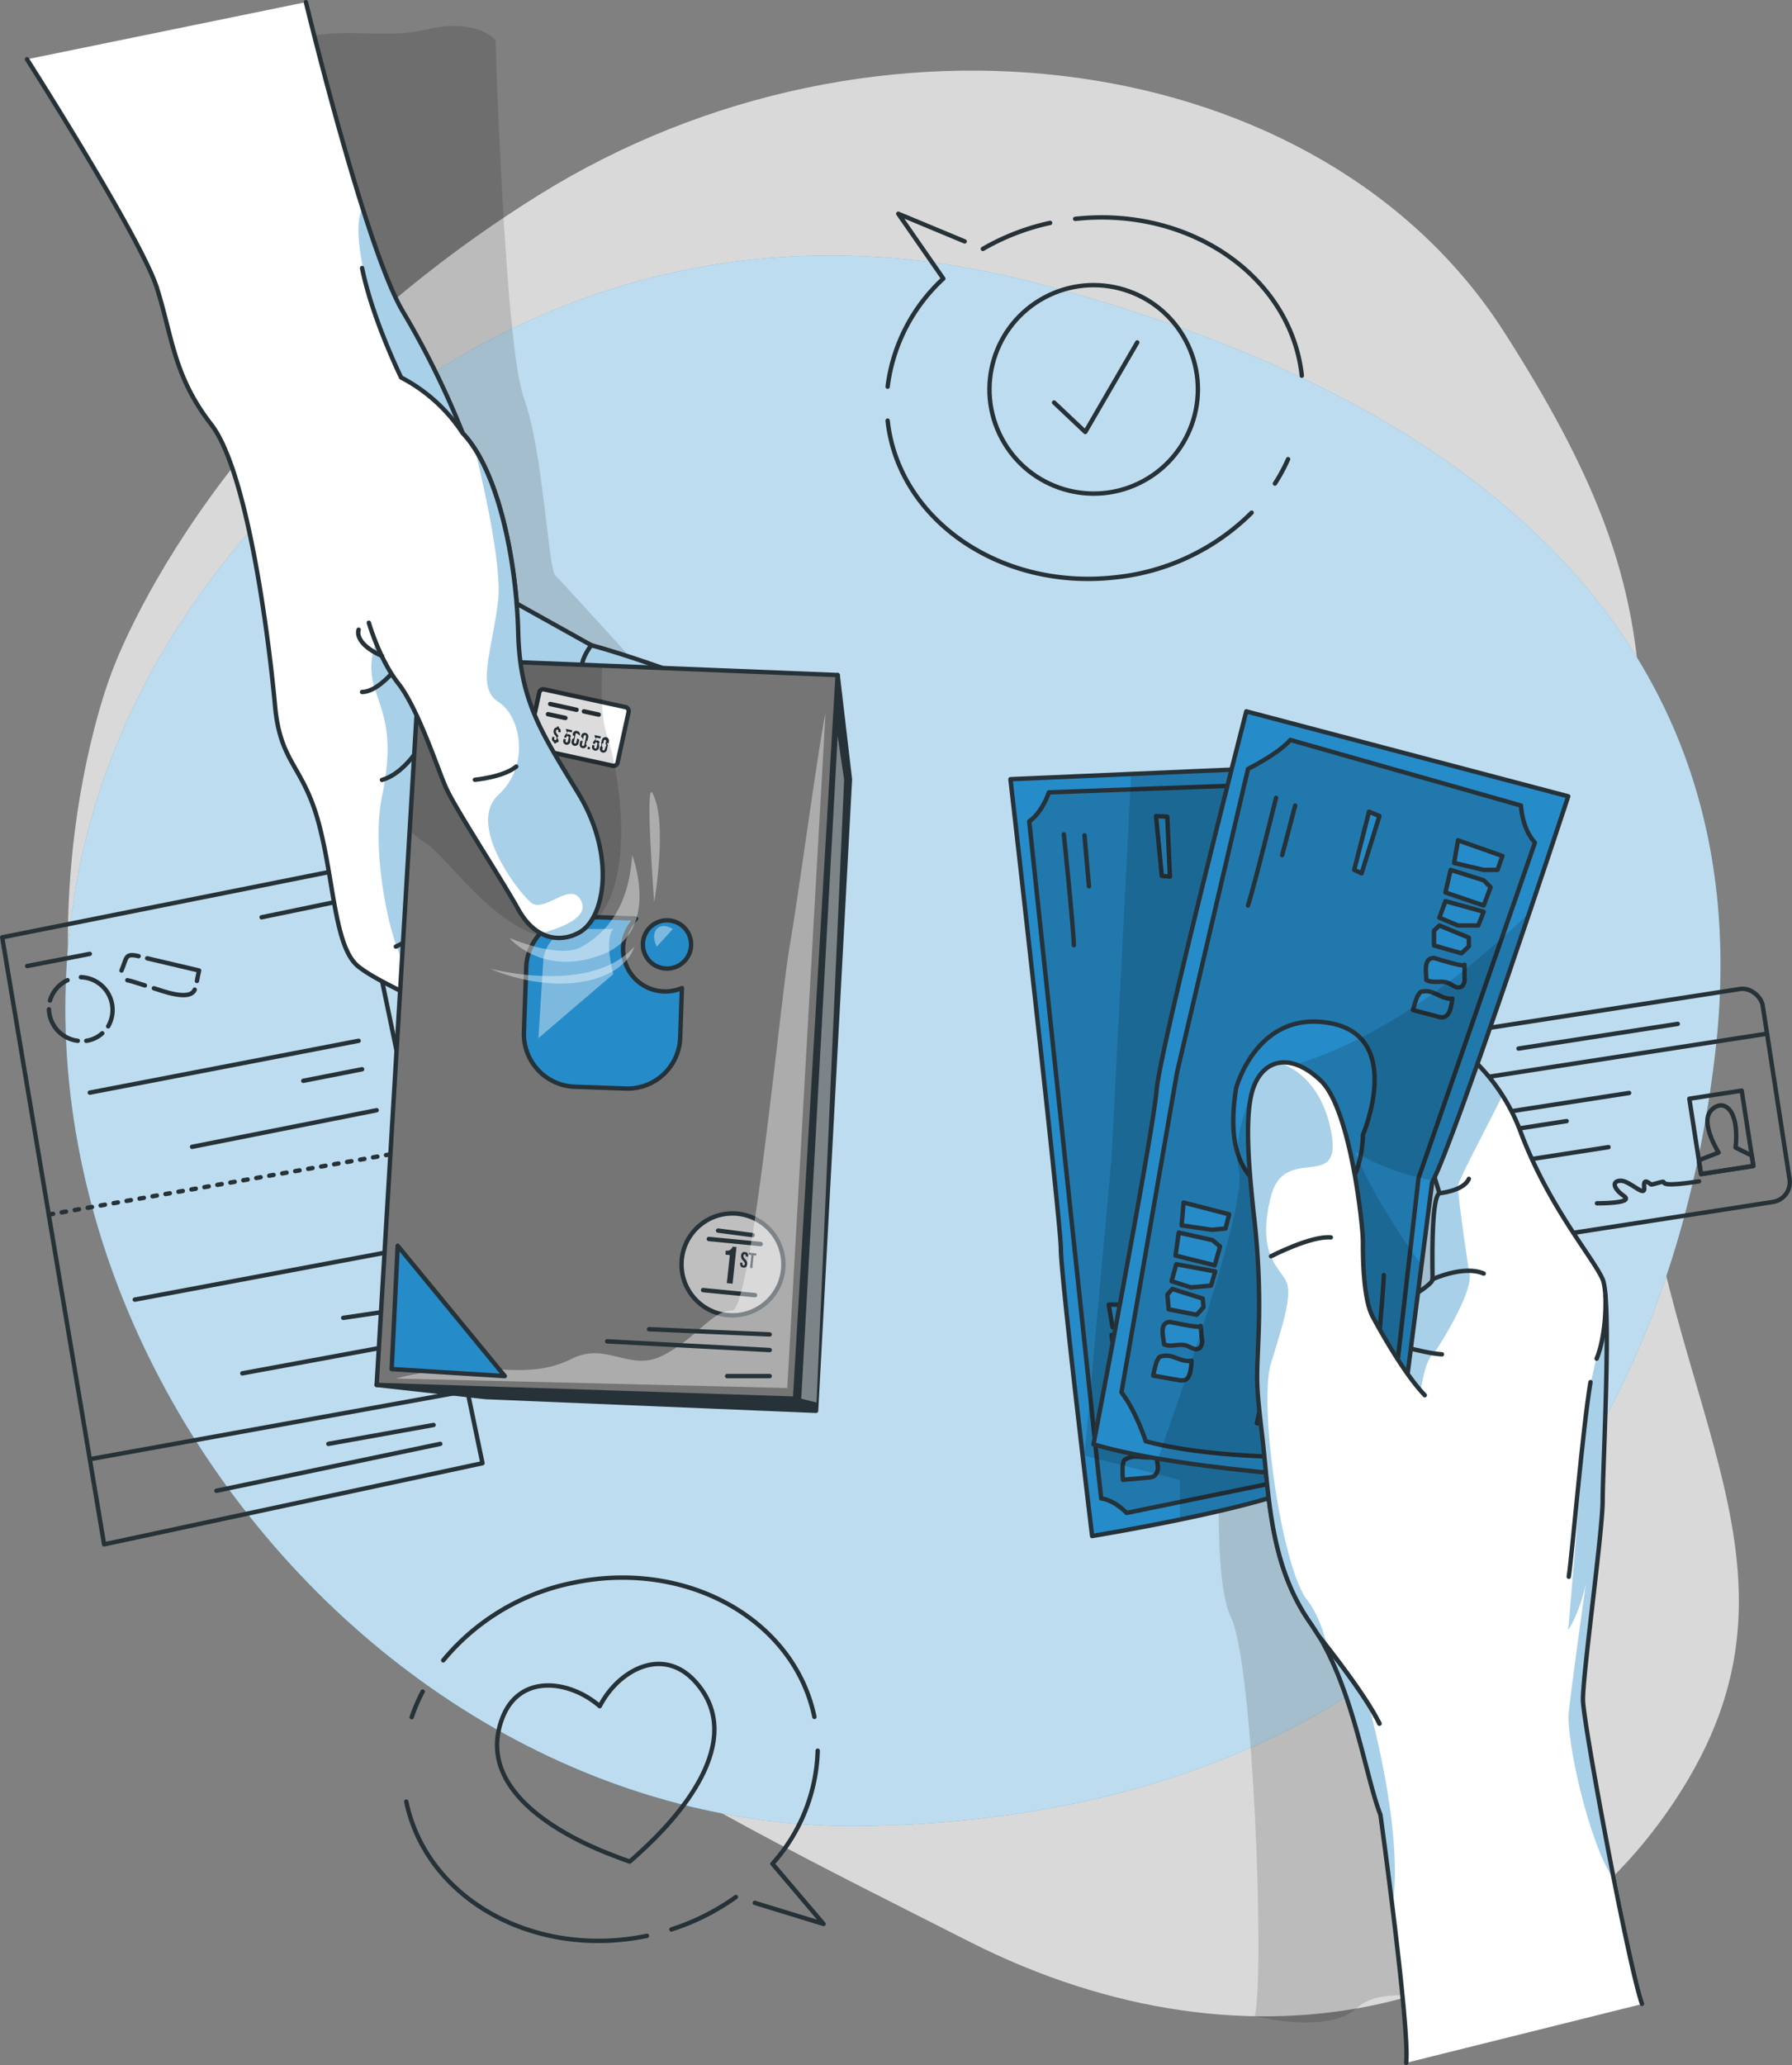 <?xml version="1.0" encoding="UTF-8" standalone="no"?>
<svg
   viewBox="0 0 408.11 470.16"
   version="1.1"
   id="svg321"
   sodipodi:docname="3ae29cbf934b375b848686da7b7ec7e4.svg"
   width="408.11"
   height="470.16"
   xmlns:inkscape="http://www.inkscape.org/namespaces/inkscape"
   xmlns:sodipodi="http://sodipodi.sourceforge.net/DTD/sodipodi-0.dtd"
   xmlns="http://www.w3.org/2000/svg"
   xmlns:svg="http://www.w3.org/2000/svg">
  <rect x="0" y="0" width="408.11" height="470.16" fill="#808080" stroke="none"/>
  <sodipodi:namedview
     id="namedview323"
     pagecolor="#ffffff"
     bordercolor="#666666"
     borderopacity="1.0"
     inkscape:pageshadow="2"
     inkscape:pageopacity="0.0"
     inkscape:pagecheckerboard="0" />
  <defs
     id="defs11">
    <clipPath
       id="freepik--clip-path--inject-216">
      <path
         d="m 343.69,348.43 a 2.32,2.32 0 0 1 -0.49,0.83 c -3.54,3.35 -18.65,7.07 -31.63,9.75 -10.75,2.23 -20,3.74 -20,3.74 0,0 -7.12,-59.17 -7.12,-65.39 0,-6.22 -11.48,-106.92 -11.48,-106.92 l 27.52,-1.19 36.51,-1.58 c 0,0 0.22,2.69 0.59,7.39 2.41,29.94 10.69,141.56 6.1,153.37 z"
         style="fill:#268bc9;stroke:#263238;stroke-linecap:round;stroke-linejoin:round"
         id="path2" />
    </clipPath>
    <clipPath
       id="freepik--clip-path-2--inject-216">
      <path
         d="M 326.68,175 400,194.34 c 0,0 -25.77,78.21 -31,87.91 l -8.74,68.18 c 0,0 -46.84,-2.06 -68.38,-8.57 0,0 13.62,-71 14.35,-80.47 0.73,-9.47 20.45,-86.39 20.45,-86.39 z"
         style="fill:#268bc9;stroke:#263238;stroke-linecap:round;stroke-linejoin:round"
         id="path5" />
    </clipPath>
    <clipPath
       id="freepik--clip-path-3--inject-216">
      <polygon
         points="223.92,331.48 128.63,328.35 136.15,202.11 138.49,162.91 180.01,164.58 233.62,166.73 "
         style="fill:#757575;stroke:#263238;stroke-linecap:round;stroke-linejoin:round"
         id="polygon8" />
    </clipPath>
  </defs>
  <g
     id="freepik--background-simple--inject-216"
     transform="translate(-42.85,-13.04)">
    <path
       d="m 67.93,167.09 c 0,0 -27.88,72 11.3,144.5 39.18,72.5 119.88,110.8 184.47,143.55 64.59,32.75 131.66,16.8 163.53,-36.84 31.87,-53.64 -11.84,-91.93 -11.9,-168.42 -0.06,-76.49 11.45,-96.74 -30,-161.36 C 343.88,23.9 242.27,9.59 165.43,57.52 88.59,105.45 67.93,167.09 67.93,167.09 Z"
       style="opacity:0.7;fill:#ffffff"
       id="path13" />
    <path
       d="m 77.07,166.45 c 28.82,-53.06 101.32,-115 200.78,-89.2 99.46,25.8 166.66,80.38 155.65,175.34 C 422.49,347.55 364.63,426.45 240,428.76 115.37,431.07 13.87,282.8 77.07,166.45 Z"
       style="fill:#268bc9"
       id="path15" />
    <path
       d="m 77.07,166.45 c 28.82,-53.06 101.32,-115 200.78,-89.2 99.46,25.8 166.66,80.38 155.65,175.34 C 422.49,347.55 364.63,426.45 240,428.76 115.37,431.07 13.87,282.8 77.07,166.45 Z"
       style="opacity:0.7;fill:#ffffff"
       id="path17" />
  </g>
  <g
     id="freepik--Documents--inject-216"
     transform="translate(-42.85,-13.04)">
    <rect
       x="373.07"
       y="242.94"
       width="74.72"
       height="49.06"
       rx="4.54"
       transform="rotate(-8.8,410.438,267.486)"
       style="fill:none;stroke:#263238;stroke-linecap:round;stroke-linejoin:round"
       id="rect20" />
    <line
       x1="371.44"
       y1="259.81"
       x2="445.28"
       y2="248.38"
       style="fill:none;stroke:#263238;stroke-linecap:round;stroke-linejoin:round"
       id="line22" />
    <rect
       x="428.84"
       y="262.16"
       width="12.07"
       height="17.38"
       transform="rotate(-8.8,434.886,270.87)"
       style="fill:none;stroke:#263238;stroke-linecap:round;stroke-linejoin:round"
       id="rect24" />
    <path
       d="m 432.42,266 c 2.52,-3 6.66,-1 5.69,8.31 l 3.69,1.83 0.36,2.34 -11.92,1.85 -0.49,-3.13 4.5,-1.75 c 0,0 -4.2,-6.62 -1.83,-9.45 z"
       style="fill:none;stroke:#263238;stroke-linecap:round;stroke-linejoin:round"
       id="path26" />
    <path
       d="m 406.55,287 c 0,0 8.62,0.07 6.15,-1.65 -2.47,-1.72 -2.84,-3.46 -0.74,-3.49 2.1,-0.03 5.62,4 5.34,1.54 -0.28,-2.46 1.24,-0.86 1.53,-0.7 0.29,0.16 2.78,-0.84 2.9,-0.55 0.12,0.29 -0.05,1.1 8.06,-0.15"
       style="fill:none;stroke:#263238;stroke-linecap:round;stroke-linejoin:round"
       id="path28" />
    <line
       x1="377.7"
       y1="267.48"
       x2="413.86"
       y2="261.88"
       style="fill:none;stroke:#263238;stroke-linecap:round;stroke-linejoin:round"
       id="line30" />
    <line
       x1="378.34"
       y1="271.58"
       x2="399.64"
       y2="268.28"
       style="fill:none;stroke:#263238;stroke-linecap:round;stroke-linejoin:round"
       id="line32" />
    <line
       x1="379.46"
       y1="278.81"
       x2="409.17"
       y2="274.21"
       style="fill:none;stroke:#263238;stroke-linecap:round;stroke-linejoin:round"
       id="line34" />
    <line
       x1="388.68"
       y1="251.77"
       x2="424.94"
       y2="246.15"
       style="fill:none;stroke:#263238;stroke-linecap:round;stroke-linejoin:round"
       id="line36" />
    <polygon
       points="152.73,346.17 66.56,364.65 43.35,226.44 124.42,210.25 "
       style="fill:none;stroke:#263238;stroke-linecap:round;stroke-linejoin:round"
       id="polygon38" />
    <line
       x1="63.3"
       y1="345.26"
       x2="149.3"
       y2="329.69"
       style="fill:none;stroke:#263238;stroke-linecap:round;stroke-linejoin:round"
       id="line40" />
    <line
       x1="139.11"
       y1="318.13"
       x2="98.04"
       y2="325.71"
       style="fill:none;stroke:#263238;stroke-linecap:round;stroke-linejoin:round"
       id="line42" />
    <line
       x1="133.02"
       y1="311.31"
       x2="121.02"
       y2="313.08"
       style="fill:none;stroke:#263238;stroke-linecap:round;stroke-linejoin:round"
       id="line44" />
    <line
       x1="134.85"
       y1="297.43"
       x2="73.55"
       y2="308.93"
       style="fill:none;stroke:#263238;stroke-linecap:round;stroke-linejoin:round"
       id="line46" />
    <line
       x1="53.95"
       y1="289.58"
       x2="137.86"
       y2="274.77"
       style="fill:none;stroke:#263238;stroke-linecap:round;stroke-linejoin:round;stroke-dasharray:1, 2"
       id="line48" />
    <line
       x1="143.11"
       y1="341.77"
       x2="92.14"
       y2="352.45"
       style="fill:none;stroke:#263238;stroke-linecap:round;stroke-linejoin:round"
       id="line50" />
    <line
       x1="141.59"
       y1="337.47"
       x2="117.63"
       y2="341.77"
       style="fill:none;stroke:#263238;stroke-linecap:round;stroke-linejoin:round"
       id="line52" />
    <line
       x1="128.63"
       y1="265.81"
       x2="86.6"
       y2="274.14"
       style="fill:none;stroke:#263238;stroke-linecap:round;stroke-linejoin:round"
       id="line54" />
    <line
       x1="125.31"
       y1="256.48"
       x2="111.92"
       y2="259.11"
       style="fill:none;stroke:#263238;stroke-linecap:round;stroke-linejoin:round"
       id="line56" />
    <line
       x1="124.52"
       y1="250"
       x2="63.3"
       y2="261.8"
       style="fill:none;stroke:#263238;stroke-linecap:round;stroke-linejoin:round"
       id="line58" />
    <line
       x1="118.96"
       y1="218.46"
       x2="102.43"
       y2="221.88"
       style="fill:none;stroke:#263238;stroke-linecap:round;stroke-linejoin:round"
       id="line60" />
    <line
       x1="63.3"
       y1="230.21"
       x2="49.04"
       y2="232.98"
       style="fill:none;stroke:#263238;stroke-linecap:round;stroke-linejoin:round"
       id="line62" />
    <path
       d="m 54.23,240.84 a 7.41,7.41 0 0 1 4,-4.64"
       style="fill:none;stroke:#263238;stroke-linecap:round;stroke-linejoin:round"
       id="path64" />
    <path
       d="M 60.57,250 A 7.45,7.45 0 0 1 54,242.84"
       style="fill:none;stroke:#263238;stroke-linecap:round;stroke-linejoin:round"
       id="path66" />
    <path
       d="M 66.13,248.3 A 6.9,6.9 0 0 1 62.5,250"
       style="fill:none;stroke:#263238;stroke-linecap:round;stroke-linejoin:round"
       id="path68" />
    <path
       d="m 61.27,235.52 a 7.46,7.46 0 0 1 6.22,11.18"
       style="fill:none;stroke:#263238;stroke-linecap:round;stroke-linejoin:round"
       id="path70" />
    <path
       d="m 75.85,237.4 c -1.33,-0.42 -2.65,-0.9 -4,-1.2"
       style="fill:none;stroke:#263238;stroke-linecap:round;stroke-linejoin:round"
       id="path72" />
    <path
       d="m 87.19,238.36 c -1.13,2.69 -7.45,0.24 -9.29,-0.32"
       style="fill:none;stroke:#263238;stroke-linecap:round;stroke-linejoin:round"
       id="path74" />
    <path
       d="M 76.37,231.22 88.19,234 c -0.19,0.79 -0.34,1.59 -0.49,2.38"
       style="fill:none;stroke:#263238;stroke-linecap:round;stroke-linejoin:round"
       id="path76" />
    <path
       d="m 70.52,234 c 1.26,-3 0.76,-4 3.9,-3.27"
       style="fill:none;stroke:#263238;stroke-linecap:round;stroke-linejoin:round"
       id="path78" />
  </g>
  <g
     id="freepik--speech-bubble-2--inject-216"
     transform="translate(-42.85,-13.04)">
    <path
       d="m 214.75,446.27 15.65,4.8 -11.63,-13.7 a 40.22,40.22 0 0 0 10.3,-25.74"
       style="fill:none;stroke:#263238;stroke-linecap:round;stroke-linejoin:round"
       id="path81" />
    <path
       d="m 195.76,452.31 a 52.6,52.6 0 0 0 14.67,-7.37"
       style="fill:none;stroke:#263238;stroke-linecap:round;stroke-linejoin:round"
       id="path83" />
    <path
       d="m 135.37,423.21 c 4.61,22.21 29.15,35.89 54.82,30.57"
       style="fill:none;stroke:#263238;stroke-linecap:round;stroke-linejoin:round"
       id="path85" />
    <path
       d="m 139.11,398.17 a 40.17,40.17 0 0 0 -2.5,5.82"
       style="fill:none;stroke:#263238;stroke-linecap:round;stroke-linejoin:round"
       id="path87" />
    <path
       d="m 228.32,403.93 c -4.6,-22.21 -29.15,-35.89 -54.81,-30.56 a 51.42,51.42 0 0 0 -29.72,17.69"
       style="fill:none;stroke:#263238;stroke-linecap:round;stroke-linejoin:round"
       id="path89" />
    <path
       d="m 201.09,395.79 c -7.39,-8.05 -17.46,-2.47 -21.65,5.7 -6.92,-6 -18.35,-7.47 -22.21,2.76 -6.52,17.23 15.78,27.74 26.1,31.54 1.17,0.44 2.13,0.81 2.93,1.08 0.65,-0.55 1.41,-1.25 2.33,-2.09 8.16,-7.37 24.96,-25.41 12.5,-38.99 z"
       style="fill:none;stroke:#263238;stroke-linecap:round;stroke-linejoin:round"
       id="path91" />
  </g>
  <g
     id="freepik--speech-bubble-1--inject-216"
     transform="translate(-42.85,-13.04)">
    <path
       d="m 262.54,68 -15.11,-6.29 10.25,14.76 A 40.19,40.19 0 0 0 245,101.07"
       style="fill:none;stroke:#263238;stroke-linecap:round;stroke-linejoin:round"
       id="path94" />
    <path
       d="m 282,63.79 a 53,53 0 0 0 -15.31,5.92"
       style="fill:none;stroke:#263238;stroke-linecap:round;stroke-linejoin:round"
       id="path96" />
    <path
       d="M 339.33,98.57 C 336.88,76 313.77,60 287.71,62.87"
       style="fill:none;stroke:#263238;stroke-linecap:round;stroke-linejoin:round"
       id="path98" />
    <path
       d="m 333.2,123.13 a 40.46,40.46 0 0 0 3,-5.55"
       style="fill:none;stroke:#263238;stroke-linecap:round;stroke-linejoin:round"
       id="path100" />
    <path
       d="m 245,108.81 c 2.45,22.55 25.56,38.53 51.62,35.7 a 51.46,51.46 0 0 0 31.28,-14.75"
       style="fill:none;stroke:#263238;stroke-linecap:round;stroke-linejoin:round"
       id="path102" />
    <circle
       cx="291.93"
       cy="101.71"
       r="23.73"
       transform="rotate(-28.16,291.886,101.708)"
       style="fill:none;stroke:#263238;stroke-linecap:round;stroke-linejoin:round"
       id="circle104" />
    <polyline
       points="282.91 104.69 290.01 111.39 301.85 91"
       style="fill:none;stroke:#263238;stroke-linecap:round;stroke-linejoin:round"
       id="polyline106" />
  </g>
  <g
     id="freepik--hand-2--inject-216"
     transform="translate(-42.85,-13.04)">
    <path
       d="m 321.59,327.71 c 0,0 -3.56,43.08 1.59,53.53 5.15,10.45 7.73,81.85 5.42,90.83 0,0 16.58,4.18 23.14,-1.76 6.56,-5.94 16.65,-0.22 33.27,-6 16.62,-5.78 4.63,-134.07 4.63,-134.07 l 0.51,-46.67 -27.41,-24.42 z"
       style="opacity:0.2;fill-opacity:0.7"
       id="path109" />
    <path
       d="m 343.69,348.43 a 2.32,2.32 0 0 1 -0.49,0.83 c -3.54,3.35 -18.65,7.07 -31.63,9.75 -10.75,2.23 -20,3.74 -20,3.74 0,0 -7.12,-59.17 -7.12,-65.39 0,-6.22 -11.48,-106.92 -11.48,-106.92 l 27.52,-1.19 36.51,-1.58 c 0,0 0.22,2.69 0.59,7.39 2.41,29.94 10.69,141.56 6.1,153.37 z"
       style="fill:#268bc9"
       id="path111" />
    <g
       clip-path="url(#freepik--clip-path--inject-216)"
       id="g137">
      <path
         d="m 343.69,348.43 -32.12,6.57 -12.13,2.49 c -3.29,-3.23 -5.8,-3.29 -5.8,-3.29 l -1,-9.05 -1.57,-14.81 -13.82,-130.3 c 3,-2.07 4.48,-6.6 4.48,-6.6 l 18.5,-0.67 32.05,-1.17 5.29,3.42 c 2.43,29.98 10.71,141.6 6.12,153.41 z"
         style="opacity:0.2;fill-opacity:0.7"
         id="path113" />
      <path
         d="m 343.69,348.43 -32.12,6.57 -12.13,2.49 c -3.29,-3.23 -5.8,-3.29 -5.8,-3.29 l -1,-9.05 -1.57,-14.81 -13.82,-130.3 c 3,-2.07 4.48,-6.6 4.48,-6.6 l 18.5,-0.67 32.05,-1.17 5.29,3.42 c 2.43,29.98 10.71,141.6 6.12,153.41 z"
         style="fill:none;stroke:#263238;stroke-linecap:round;stroke-linejoin:round"
         id="path115" />
      <polygon
         points="306.07,313.4 303.09,314.46 296.22,315.21 295.34,310.07 306.06,310.05 "
         style="fill:#268bc9;stroke:#263238;stroke-linecap:round;stroke-linejoin:round"
         id="polygon117" />
      <polygon
         points="305.9,317.66 305.8,322.11 296.6,322.21 296,316.97 303.88,316.7 "
         style="fill:#268bc9;stroke:#263238;stroke-linecap:round;stroke-linejoin:round"
         id="polygon119" />
      <polygon
         points="306.16,326.8 301.81,328.34 297.21,328.08 297.26,324.08 306.26,323.43 "
         style="fill:#268bc9;stroke:#263238;stroke-linecap:round;stroke-linejoin:round"
         id="polygon121" />
      <polygon
         points="305.73,331.99 304.67,334.04 298.17,334.46 297.05,331.29 297.8,329.76 305.07,330.13 "
         style="fill:#268bc9;stroke:#263238;stroke-linecap:round;stroke-linejoin:round"
         id="polygon123" />
      <path
         d="m 306.18,336.27 1,2.91 a 2.18,2.18 0 0 1 0,2 1.65,1.65 0 0 1 -1.52,0.54 c -0.56,-0.05 -1.11,-0.24 -1.67,-0.27 -1.69,-0.07 -3.24,1.32 -4.9,1 -0.65,-1.8 -2.29,-4.44 -0.07,-5.25 0.41,-0.13 7.4,-0.27 7.16,-0.93 z"
         style="fill:#268bc9;stroke:#263238;stroke-linecap:round;stroke-linejoin:round"
         id="path125" />
      <path
         d="m 306.15,344.46 a 16.41,16.41 0 0 1 0.34,2.1 2.68,2.68 0 0 1 -0.74,2.51 3,3 0 0 1 -1.39,0.37 l -5.78,0.52 a 26.52,26.52 0 0 1 -0.05,-3.28 c 0.34,-1.3 0.1,-1.19 1.33,-1.72 1.95,-0.83 4.29,0.49 6.29,-0.5 z"
         style="fill:#268bc9;stroke:#263238;stroke-linecap:round;stroke-linejoin:round"
         id="path127" />
      <path
         d="m 285.13,203 c 0,0 2.18,21.07 2.28,25.24"
         style="fill:none;stroke:#263238;stroke-linecap:round;stroke-linejoin:round"
         id="path129" />
      <line
         x1="289.83"
         y1="203.23"
         x2="290.85"
         y2="214.84"
         style="fill:none;stroke:#263238;stroke-linecap:round;stroke-linejoin:round"
         id="line131" />
      <polygon
         points="309.29,212.63 308.69,198.97 306.12,198.84 307.44,212.45 "
         style="fill:#268bc9;stroke:#263238;stroke-linecap:round;stroke-linejoin:round"
         id="polygon133" />
      <path
         d="m 343.69,348.43 a 2.32,2.32 0 0 1 -0.49,0.83 c -3.54,3.35 -18.65,7.07 -31.63,9.75 v -9 l -18.89,-4.84 -2.85,-0.73 1.28,-14.08 4.89,-53.8 4.27,-83.75 0.18,-3.56 36.55,-1.58 c 0,0 0.22,2.69 0.59,7.39 2.41,29.94 10.69,141.56 6.1,153.37 z"
         style="opacity:0.2;fill-opacity:0.7"
         id="path135" />
    </g>
    <path
       d="m 343.69,348.43 a 2.32,2.32 0 0 1 -0.49,0.83 c -3.54,3.35 -18.65,7.07 -31.63,9.75 -10.75,2.23 -20,3.74 -20,3.74 0,0 -7.12,-59.17 -7.12,-65.39 0,-6.22 -11.48,-106.92 -11.48,-106.92 l 27.52,-1.19 36.51,-1.58 c 0,0 0.22,2.69 0.59,7.39 2.41,29.94 10.69,141.56 6.1,153.37 z"
       style="fill:none;stroke:#263238;stroke-linecap:round;stroke-linejoin:round"
       id="path139" />
    <path
       d="m 363.06,482.7 c 0.23,-2.11 -3.09,-32.38 -3.15,-35.67 -0.16,-9 -2.71,-20.81 -2.71,-20.81 -3.56,-9.1 -6.33,-30.07 -15.83,-43.52 -9.5,-13.45 -9.49,-29.27 -11.07,-42.7 -1.58,-13.43 -1.19,-12.27 -0.79,-24.19 A 175.41,175.41 0 0 0 328.32,289 c -0.79,-7.92 -2.37,-21.85 0,-28.34 2.37,-6.49 8.57,-8 15.36,-1.5 6.79,6.5 9.56,33.15 9.56,36.44 0,3.29 0,13.57 2.38,17.53 0,0 13.45,-6.88 13.45,-8.78 0,-1.9 -0.4,-18.69 1.58,-19.59 l -7.91,-25.6 15,-5.33 a 39,39 0 0 1 7.24,8.7 46.94,46.94 0 0 1 4.23,8.49 c 6.33,16.79 16.5,28.5 18.6,33.33 2.1,4.83 0,43.19 0,50.32 0,7.13 -4.6,40 -4.48,45.53 0.09,4 2.79,18.88 5.48,30.29 1,4.4 7.07,36.28 8,38.81 z"
       style="fill:#ffffff"
       id="path141" />
    <path
       d="m 374.9,283.07 c -0.1,2.15 2.47,19.29 2.47,19.29 1.78,4.27 -7.94,18.83 -7.94,18.83 -2.1,1.18 -3,8.5 -3,8.5 -6.58,-1.46 -21.65,-16.61 -21.65,-16.61 0,0 -1.78,6.21 -3.78,21.58 -2,15.37 10.68,51.88 16.08,77.09 5.4,25.21 2.83,35.25 2.83,35.25 -0.16,-9 -2.71,-20.81 -2.71,-20.81 -3.56,-9.1 -6.33,-30.07 -15.83,-43.52 -9.5,-13.45 -9.49,-29.24 -11.07,-42.67 -1.58,-13.43 -1.19,-12.27 -0.79,-24.19 A 175.41,175.41 0 0 0 328.32,289 c -0.79,-7.92 -2.37,-21.85 0,-28.34 2.37,-6.49 8.57,-8 15.36,-1.5 6.79,6.5 9.56,33.15 9.56,36.44 0,3.29 0,13.57 2.38,17.53 0,0 13.45,-6.88 13.45,-8.78 0,-1.9 -0.4,-18.69 1.58,-19.59 l -7.91,-25.6 15,-5.33 a 39,39 0 0 1 7.24,8.7 c -4.85,9.7 -9.98,19.2 -10.08,20.54 z"
       style="opacity:0.4;fill:#268bc9"
       id="path143" />
    <path
       d="m 400.12,402.85 c 0.66,-6 2.63,-20.26 3.88,-29.16 -1.53,6.95 -4,10.47 -4,10.47 0,0 4.26,-51 4.68,-54.11 0.42,-3.11 4.72,-17.09 3.14,-25.75 2.1,4.82 0,43.19 0,50.32 0,7.13 -4.6,40 -4.48,45.53 0.09,4 4.38,29.49 7.07,40.9 -5.78,-8.4 -10.95,-32.17 -10.29,-38.2 z"
       style="opacity:0.4;fill:#268bc9"
       id="path145" />
    <path
       d="m 416.79,469.25 c -3.16,-9.1 -13.31,-63.6 -13.43,-69.1 -0.12,-5.5 4.48,-38.41 4.48,-45.53 0,-7.12 2.1,-45.5 0,-50.32 -2.1,-4.82 -12.27,-16.54 -18.6,-33.33 a 43.66,43.66 0 0 0 -11.47,-17.19 l -15,5.33 7.91,25.6 c -2,0.9 -1.58,17.69 -1.58,19.59 0,1.9 -13.45,8.78 -13.45,8.78 -2.38,-4 -2.38,-14.24 -2.38,-17.53 0,-3.29 -2.77,-29.95 -9.56,-36.44 -6.79,-6.49 -13,-5 -15.36,1.5 -2.36,6.5 -0.79,20.42 0,28.34 a 175.41,175.41 0 0 1 1.19,26.84 c -0.4,11.92 -0.8,10.74 0.79,24.19 1.59,13.45 1.58,29.27 11.07,42.72 9.49,13.45 12.27,34.42 15.83,43.52 0,0 6.72,48.57 5.86,56.48"
       style="fill:none;stroke:#263238;stroke-linecap:round;stroke-linejoin:round"
       id="path147" />
    <path
       d="m 355.62,313.08 c 0,0 2.37,11.07 7.71,16.61"
       style="fill:none;stroke:#263238;stroke-linecap:round;stroke-linejoin:round"
       id="path149" />
    <path
       d="m 357.06,318.13 c 0,0 10,3.06 14.18,3.25"
       style="fill:none;stroke:#263238;stroke-linecap:round;stroke-linejoin:round"
       id="path151" />
    <path
       d="m 369.07,304.3 c 0,0 7.12,-3.29 11.67,-1.31"
       style="fill:none;stroke:#263238;stroke-linecap:round;stroke-linejoin:round"
       id="path153" />
    <path
       d="m 370.65,284.71 c 0,0 5.54,-0.51 6.72,-3.28"
       style="fill:none;stroke:#263238;stroke-linecap:round;stroke-linejoin:round"
       id="path155" />
    <path
       d="m 343.2,385.52 c 0,0 10.64,13.21 13.8,19.93"
       style="fill:none;stroke:#263238;stroke-linecap:round;stroke-linejoin:round"
       id="path157" />
    <path
       d="m 405.07,327.71 c -1.78,10.49 -4.16,39.17 -4.95,44.31"
       style="fill:none;stroke:#263238;stroke-linecap:round;stroke-linejoin:round"
       id="path159" />
    <path
       d="m 408.47,307.93 c 0.3,9.5 -2,14.44 -2,14.44"
       style="fill:none;stroke:#263238;stroke-linecap:round;stroke-linejoin:round"
       id="path161" />
    <path
       d="M 326.68,175 400,194.34 c 0,0 -25.77,78.21 -31,87.91 l -8.74,68.18 c 0,0 -46.84,-2.06 -68.38,-8.57 0,0 13.62,-71 14.35,-80.47 0.73,-9.47 20.45,-86.39 20.45,-86.39 z"
       style="fill:#268bc9"
       id="path163" />
    <g
       clip-path="url(#freepik--clip-path-2--inject-216)"
       id="g209">
      <path
         d="m 310.91,257.19 16.16,-69.09 c 0,0 6.95,-3.45 9.64,-6.6 l 52.53,14.94 c 0,0 0.16,5.15 3.17,8.45 l -26.51,76.39 -6.43,56.31 c 0,0 -8.55,0.68 -9.37,7 0,0 -27.72,1.5 -46.31,-3.4 0,0 -2.19,-6.83 -5.54,-11.15 z"
         style="opacity:0.2;fill-opacity:0.7"
         id="path165" />
      <path
         d="m 310.91,257.19 16.16,-69.09 c 0,0 6.95,-3.45 9.64,-6.6 l 52.53,14.94 c 0,0 0.16,5.15 3.17,8.45 l -26.51,76.39 -6.43,56.31 c 0,0 -8.55,0.68 -9.37,7 0,0 -27.72,1.5 -46.31,-3.4 0,0 -2.19,-6.83 -5.54,-11.15 z"
         style="fill:none;stroke:#263238;stroke-linecap:round;stroke-linejoin:round"
         id="path167" />
      <path
         d="m 324.36,260.78 c 0,0 4.77,-18 21.57,-14.77 16.8,3.23 7.31,25.41 7.31,25.41 0,0 0.1,17.9 -13.53,15.43 -11.82,-2.14 -18.12,-8.63 -15.35,-26.07 z"
         style="fill:#268bc9;stroke:#263238;stroke-linecap:round;stroke-linejoin:round"
         id="path169" />
      <path
         d="m 333.46,194.67 c 0,0 -5.08,20.57 -6.39,24.53"
         style="fill:none;stroke:#263238;stroke-linecap:round;stroke-linejoin:round"
         id="path171" />
      <line
         x1="337.81"
         y1="196.45"
         x2="334.85"
         y2="207.73"
         style="fill:none;stroke:#263238;stroke-linecap:round;stroke-linejoin:round"
         id="line173" />
      <polygon
         points="383.9,211.09 380.74,211.09 374.01,209.51 374.9,204.36 385.01,207.92 "
         style="fill:#268bc9;stroke:#263238;stroke-linecap:round;stroke-linejoin:round"
         id="polygon175" />
      <polygon
         points="382.32,215.04 380.74,219.2 372.03,216.23 373.22,211.09 380.74,213.46 "
         style="fill:#268bc9;stroke:#263238;stroke-linecap:round;stroke-linejoin:round"
         id="polygon177" />
      <polygon
         points="379.51,223.75 374.9,223.75 370.65,221.97 372.03,218.21 380.74,220.61 "
         style="fill:#268bc9;stroke:#263238;stroke-linecap:round;stroke-linejoin:round"
         id="polygon179" />
      <polygon
         points="377.37,228.49 375.69,230.08 369.43,228.3 369.43,224.93 370.65,223.75 377.37,226.52 "
         style="fill:#268bc9;stroke:#263238;stroke-linecap:round;stroke-linejoin:round"
         id="polygon181" />
      <path
         d="m 376.38,232.68 v 3.08 a 2.2,2.2 0 0 1 -0.61,1.88 1.69,1.69 0 0 1 -1.62,0 c -0.51,-0.24 -1,-0.6 -1.48,-0.81 -1.57,-0.63 -3.5,0.16 -5,-0.68 0,-1.91 -0.67,-4.94 1.69,-5 0.39,0.03 7.02,2.23 7.02,1.53 z"
         style="fill:#268bc9;stroke:#263238;stroke-linecap:round;stroke-linejoin:round"
         id="path183" />
      <path
         d="m 373.61,240.39 a 14.52,14.52 0 0 1 -0.38,2.09 c -0.22,0.89 -0.65,1.88 -1.54,2.12 a 2.92,2.92 0 0 1 -1.43,-0.12 L 364.64,243 a 27.5,27.5 0 0 1 1,-3.1 c 0.76,-1.11 0.5,-1.09 1.83,-1.18 2.16,-0.09 3.92,1.94 6.14,1.67 z"
         style="fill:#268bc9;stroke:#263238;stroke-linecap:round;stroke-linejoin:round"
         id="path185" />
      <polygon
         points="352.94,211.88 357,198.82 354.63,197.84 351.26,211.09 "
         style="fill:#268bc9;stroke:#263238;stroke-linecap:round;stroke-linejoin:round"
         id="polygon187" />
      <polygon
         points="321.94,292.75 318.79,293.03 311.95,292.02 312.4,286.82 322.78,289.51 "
         style="fill:#268bc9;stroke:#263238;stroke-linecap:round;stroke-linejoin:round"
         id="polygon189" />
      <polygon
         points="320.71,296.83 319.49,301.11 310.56,298.89 311.3,293.67 318.99,295.39 "
         style="fill:#268bc9;stroke:#263238;stroke-linecap:round;stroke-linejoin:round"
         id="polygon191" />
      <polygon
         points="318.65,305.74 314.06,306.14 309.67,304.73 310.73,300.87 319.61,302.51 "
         style="fill:#268bc9;stroke:#263238;stroke-linecap:round;stroke-linejoin:round"
         id="polygon193" />
      <polygon
         points="316.93,310.66 315.39,312.38 309,311.14 308.71,307.79 309.82,306.5 316.76,308.69 "
         style="fill:#268bc9;stroke:#263238;stroke-linecap:round;stroke-linejoin:round"
         id="polygon195" />
      <path
         d="m 316.29,314.91 0.27,3.07 a 2.19,2.19 0 0 1 -0.45,1.93 1.67,1.67 0 0 1 -1.61,0.13 c -0.53,-0.19 -1,-0.51 -1.55,-0.67 -1.61,-0.5 -3.47,0.45 -5,-0.26 -0.18,-1.9 -1.09,-4.86 1.25,-5.09 0.36,-0.02 7.15,1.59 7.09,0.89 z"
         style="fill:#268bc9;stroke:#263238;stroke-linecap:round;stroke-linejoin:round"
         id="path197" />
      <path
         d="M 314.2,322.83 A 15.06,15.06 0 0 1 314,325 c -0.15,0.9 -0.49,1.93 -1.35,2.24 a 2.92,2.92 0 0 1 -1.44,0 l -5.72,-1 a 27.16,27.16 0 0 1 0.77,-3.18 c 0.66,-1.17 0.4,-1.13 1.72,-1.33 2.1,-0.31 4.02,1.56 6.22,1.1 z"
         style="fill:#268bc9;stroke:#263238;stroke-linecap:round;stroke-linejoin:round"
         id="path199" />
      <path
         d="m 355.62,332.54 c 0,0 2.38,-26.54 2.38,-29.21"
         style="fill:none;stroke:#263238;stroke-linecap:round;stroke-linejoin:round"
         id="path201" />
      <path
         d="m 350.87,331.35 c 0,0 1,-13.8 1.18,-16.2"
         style="fill:none;stroke:#263238;stroke-linecap:round;stroke-linejoin:round"
         id="path203" />
      <polygon
         points="332.32,337.09 334.65,321.38 332.32,321.38 329.11,337.09 "
         style="fill:#268bc9;stroke:#263238;stroke-linecap:round;stroke-linejoin:round"
         id="polygon205" />
      <path
         d="m 369.17,281.86 c -6.94,-1.45 -13.13,-3.58 -17.71,-6.65 0,0 3.32,9.54 15.09,25.8 l -6.33,49.42 c 0,0 -30.57,-1.34 -53.67,-5.29 7.1,-20 20,-57.9 18.47,-65.41 -2.07,-10.31 5.24,-22.48 5.24,-22.48 23.11,-4.16 45.52,-21.63 60.9,-36.4 -7.83,23.15 -18.52,54.15 -21.99,61.01 z"
         style="opacity:0.2;fill-opacity:0.7"
         id="path207" />
    </g>
    <path
       d="M 326.68,175 400,194.34 c 0,0 -25.77,78.21 -31,87.91 l -8.74,68.18 c 0,0 -46.84,-2.06 -68.38,-8.57 0,0 13.62,-71 14.35,-80.47 0.73,-9.47 20.45,-86.39 20.45,-86.39 z"
       style="fill:none;stroke:#263238;stroke-linecap:round;stroke-linejoin:round"
       id="path211" />
    <path
       d="M 367.33,330.69 357,405.45 c -2.3,-4.89 -8.57,-13.23 -11.81,-17.4 -1.2,-1.56 -2,-2.53 -2,-2.53 l -1.83,-2.82 c -9.49,-13.45 -9.49,-29.27 -11.07,-42.72 -1.58,-13.45 -1.19,-12.27 -0.79,-24.19 A 175.41,175.41 0 0 0 328.32,289 c -0.79,-7.92 -2.37,-21.85 0,-28.34 1.16,-3.18 3.25,-5.16 5.87,-5.58 2.62,-0.42 6,0.78 9.49,4.08 6.79,6.49 9.56,33.15 9.56,36.44 0,3.29 0,13.57 2.38,17.53 0,-0.05 6.38,12.02 11.71,17.56 z"
       style="fill:#ffffff"
       id="path213" />
    <path
       d="m 340.58,377.37 c 2.16,2.76 3.63,6.74 4.61,10.68 -1.2,-1.56 -2,-2.53 -2,-2.53 l -1.83,-2.82 c -9.49,-13.45 -9.49,-29.27 -11.07,-42.72 -1.58,-13.45 -1.19,-12.27 -0.79,-24.19 A 175.41,175.41 0 0 0 328.32,289 c -0.79,-7.92 -2.37,-21.85 0,-28.34 1.16,-3.18 3.25,-5.16 5.87,-5.58 5,1.42 10,6.51 11.74,15.22 3,14.62 -10.53,2.81 -13.66,15.2 -3.13,12.39 1.42,15.73 3.29,18.85 1.87,3.12 -0.52,10 -3.29,19.24 -2.77,9.24 2.38,46.19 8.31,53.78 z"
       style="opacity:0.4;fill:#268bc9"
       id="path215" />
    <path
       d="m 367.33,330.69 c -5.34,-5.54 -11.71,-17.61 -11.71,-17.61 -2.38,-4 -2.38,-14.24 -2.38,-17.53 0,-3.29 -2.77,-29.95 -9.56,-36.44 -6.79,-6.49 -13,-5 -15.36,1.5 -2.36,6.5 -0.79,20.42 0,28.34 a 175.41,175.41 0 0 1 1.19,26.84 c -0.4,11.92 -0.8,10.74 0.79,24.19 1.59,13.45 1.58,29.27 11.07,42.72 l 1.83,2.82 c 0,0 10.64,13.21 13.8,19.93"
       style="fill:none;stroke:#263238;stroke-linecap:round;stroke-linejoin:round"
       id="path217" />
    <path
       d="m 332.32,299.05 c 0,0 9.07,-4.69 13.61,-4.29"
       style="fill:none;stroke:#263238;stroke-linecap:round;stroke-linejoin:round"
       id="path219" />
  </g>
  <g
     id="freepik--hand-1--inject-216"
     transform="translate(-42.85,-13.04)">
    <path
       d="m 193.81,170.81 c 0,0 -22.94,-25.26 -24.52,-26.81 -1.58,-1.55 -2.77,-28.49 -7.13,-40.35 -4.36,-11.86 -6.47,-81.5 -6.47,-81.5 0,0 -4.15,-5.14 -15.85,-2.37 -11.7,2.77 -23.17,-2.38 -36.22,5.14 C 90.57,32.44 115.88,140 115.88,140 l 25.69,81.87 z"
       style="opacity:0.2;fill-opacity:0.7"
       id="path222" />
    <path
       d="m 209.57,171 c 0,0 -10.28,65.67 -21,74.37 -6.19,5 -15.84,7.3 -24.4,7 -6.2,-0.22 -11.84,-1.78 -15.16,-4.61 -7.91,-6.73 -19,-10.29 -24.52,-14.64 -5.52,-4.35 -5.54,-19.78 -9.1,-32.84 -3.56,-13.06 -8.71,-13.45 -9.89,-26.5 -1.18,-13.05 -5.94,-53 -14.54,-64.09 C 82.36,98.6 82.16,89.91 78.6,78.63 75.04,67.35 49,26.54 49,26.54 l 63.48,-13 c 0,0 6.24,25.83 12.92,46.9 3.17,10 6.44,18.94 9.18,23.52 a 196.78,196.78 0 0 1 13.63,27.69 c 7.18,7.52 11.11,24.18 12.3,38.77 v 0 l 17,9.48 c 13.07,3.57 32.06,11.1 32.06,11.1 z"
       style="fill:#ffffff"
       id="path224" />
    <path
       d="m 209.57,171 c 0,0 -10.28,65.67 -21,74.37 -6.19,5 -15.84,7.3 -24.4,7 -20.3,-5 -25.76,-16.32 -28.51,-19.06 -3.66,-3.65 -8.47,-25.89 -5.83,-38.83 2.64,-12.94 0.74,-17.73 -1.44,-24.05 -4.83,-14 9.9,-21.54 11.42,-26.84 1.52,-5.3 1,-34.94 -5.63,-44.58 -3.52,-5.13 -12.59,-31.57 -8.77,-38.55 3.17,10 6.44,18.94 9.18,23.52 a 196.78,196.78 0 0 1 13.63,27.69 c 7.18,7.52 11.11,24.18 12.3,38.77 v 0 l 17,9.48 c 13.06,3.55 32.05,11.08 32.05,11.08 z"
       style="opacity:0.4;fill:#268bc9"
       id="path226" />
    <path
       d="m 132.05,166.38 c 0,0 -3.58,4.21 -6.74,4.21"
       style="fill:none;stroke:#263238;stroke-linecap:round;stroke-linejoin:round"
       id="path228" />
    <path
       d="m 139.84,180.61 c 0,0 -3.85,8.18 -10,10"
       style="fill:none;stroke:#263238;stroke-linecap:round;stroke-linejoin:round"
       id="path230" />
    <path
       d="m 133,228.55 c 0,0 8.71,-3.76 10.09,-10.09"
       style="fill:none;stroke:#263238;stroke-linecap:round;stroke-linejoin:round"
       id="path232" />
    <path
       d="m 177.53,159.91 c 0,0 -2.18,2.77 -2.18,5"
       style="fill:none;stroke:#263238;stroke-linecap:round;stroke-linejoin:round"
       id="path234" />
    <path
       d="m 112.52,13.54 c 0,0 13.58,56.17 22.1,70.46 a 196.78,196.78 0 0 1 13.63,27.69 c 7.18,7.52 11.11,24.19 12.3,38.78 v 0 l 17,9.48 c 13.05,3.56 32,11.08 32,11.08 0,0 -10.28,65.67 -21,74.37 -10.72,8.7 -31.55,9.06 -39.55,2.34 -8,-6.72 -19,-10.29 -24.52,-14.64 -5.52,-4.35 -5.54,-19.78 -9.1,-32.84 -3.56,-13.06 -8.71,-13.45 -9.89,-26.5 -1.18,-13.05 -5.94,-53 -14.54,-64.09 C 82.35,98.58 82.15,89.89 78.59,78.61 75.03,67.33 49,26.54 49,26.54"
       style="fill:none;stroke:#263238;stroke-linecap:round;stroke-linejoin:round"
       id="path236" />
    <polygon
       points="153.41,331.11 228.7,334.24 236.41,190.49 233.62,166.74 128.63,328.35 "
       style="fill:#263238;stroke:#263238;stroke-linecap:round;stroke-linejoin:round"
       id="polygon238" />
    <polygon
       points="128.63,328.35 136.15,202.11 138.49,162.91 180.01,164.58 233.62,166.73 223.92,331.48 "
       style="fill:#757575"
       id="polygon240" />
    <g
       clip-path="url(#freepik--clip-path-3--inject-216)"
       id="g304">
      <circle
         cx="209.66"
         cy="300.91"
         r="11.6"
         style="fill:#bfbfbf;stroke:#263238;stroke-miterlimit:10"
         id="circle242" />
      <line
         x1="206.39"
         y1="293.21"
         x2="214.25"
         y2="294.24"
         style="fill:none;stroke:#263238;stroke-linecap:round;stroke-linejoin:round"
         id="line244" />
      <line
         x1="204.28"
         y1="295.12"
         x2="216.09"
         y2="296.27"
         style="fill:none;stroke:#263238;stroke-linecap:round;stroke-linejoin:round"
         id="line246" />
      <line
         x1="202.97"
         y1="306.76"
         x2="214.79"
         y2="307.91"
         style="fill:none;stroke:#263238;stroke-linecap:round;stroke-linejoin:round"
         id="line248" />
      <path
         d="m 208.14,297.75 a 1.3,1.3 0 0 0 1.56,-0.89 l 0.88,0.09 -0.89,8.35 -1.31,-0.14 0.68,-6.37 -1,-0.11 z"
         style="fill:#263238"
         id="path250" />
      <path
         d="m 212.51,298.1 c 0.52,0 0.76,0.39 0.7,0.94 v 0.1 l -0.51,-0.05 V 299 c 0,-0.24 -0.06,-0.35 -0.23,-0.37 -0.17,-0.02 -0.28,0.07 -0.3,0.31 -0.02,0.24 0.06,0.45 0.38,0.79 a 1.34,1.34 0 0 1 0.47,1.13 c -0.06,0.55 -0.36,0.83 -0.89,0.77 -0.53,-0.06 -0.76,-0.4 -0.71,-0.94 v -0.21 l 0.5,0.05 v 0.25 c 0,0.24 0.07,0.34 0.24,0.36 0.17,0.02 0.29,-0.06 0.31,-0.3 0.02,-0.24 -0.06,-0.45 -0.38,-0.79 a 1.34,1.34 0 0 1 -0.47,-1.13 c 0.07,-0.6 0.38,-0.92 0.89,-0.82 z"
         style="fill:#263238"
         id="path252" />
      <path
         d="m 213.45,298.24 1.66,0.17 -0.06,0.49 -0.56,-0.06 -0.31,2.92 -0.53,-0.05 0.31,-2.93 -0.56,-0.06 z"
         style="fill:#263238"
         id="path254" />
      <rect
         x="164.19"
         y="171.85"
         width="20.82"
         height="13.65"
         rx="0.89"
         transform="rotate(12.31,174.559,178.595)"
         style="fill:#ffffff;stroke:#263238;stroke-linecap:round;stroke-linejoin:round"
         id="rect256" />
      <path
         d="m 170,181.42 -0.07,-0.07 c 0,0 0,-0.12 -0.05,-0.17 a 0.46,0.46 0 0 1 -0.11,-0.16 0.14,0.14 0 0 1 0,-0.06 c 0,0 0.05,0 0.08,-0.07 a 0.19,0.19 0 0 0 0.09,-0.14 0.11,0.11 0 0 1 0,-0.05 H 170 c 0,-0.19 -0.12,-0.33 -0.24,-0.48 -0.29,-0.36 -0.35,-0.54 -0.29,-0.78 0.06,-0.24 0.16,-0.31 0.33,-0.28 0.17,0.03 0.24,0.15 0.19,0.39 v 0.14 l 0.5,0.11 v -0.11 a 0.74,0.74 0 0 0 -0.39,-0.94 l 0.06,-0.24 -0.43,-0.1 -0.05,0.25 c -0.39,0 -0.64,0.25 -0.74,0.7 a 1.2,1.2 0 0 0 0.37,1.11 c 0.29,0.35 0.35,0.55 0.29,0.78 -0.06,0.23 -0.17,0.31 -0.34,0.27 -0.17,-0.04 -0.25,-0.15 -0.2,-0.38 l 0.06,-0.27 -0.5,-0.11 v 0.23 a 0.75,0.75 0 0 0 0.39,1 v 0.24 l 0.43,0.1 0.05,-0.25 h 0.26 a 0.57,0.57 0 0 0 0.21,-0.13 0.8,0.8 0 0 0 0.15,-0.21 C 170,181.48 170,181.45 170,181.42 Z"
         style="fill:#263238"
         id="path258" />
      <path
         d="m 172.75,181.26 a 0.6,0.6 0 0 0 -0.06,-0.23 0.25,0.25 0 0 1 0,-0.12 0.16,0.16 0 0 1 0.07,-0.07 c 0.27,-0.24 -0.06,-0.56 -0.32,-0.62 a 0.54,0.54 0 0 0 -0.51,0.14 l 0.21,-0.78 0.92,0.2 0.1,-0.48 -1.38,-0.3 a 0.83,0.83 0 0 0 -0.06,0.21 c 0,0.07 0.09,0.09 0.09,0.17 0,0.08 0,0.07 0,0.11 a 0.25,0.25 0 0 0 0.11,0.14 c 0.05,0 0.1,0.09 0.09,0.15 a 0.09,0.09 0 0 1 0,0.06 0.46,0.46 0 0 1 -0.19,0.22 0.17,0.17 0 0 0 -0.1,0.06 v 0.06 c 0,0.07 -0.08,0.11 -0.14,0.15 -0.06,0.04 -0.21,0.36 -0.27,0.58 l 0.5,0.11 v -0.1 c 0.05,-0.24 0.18,-0.3 0.34,-0.27 0.16,0.03 0.26,0.15 0.2,0.39 l -0.16,0.74 c 0,0.23 -0.17,0.3 -0.34,0.26 -0.17,-0.04 -0.25,-0.14 -0.2,-0.38 l 0.07,-0.31 -0.5,-0.11 -0.06,0.28 a 0.81,0.81 0 1 0 1.57,0.34 2.09,2.09 0 0 0 0.02,-0.6 z"
         style="fill:#263238"
         id="path260" />
      <path
         d="m 179.28,182.66 a 0.86,0.86 0 0 0 -0.06,-0.23 0.25,0.25 0 0 1 0,-0.12 0.16,0.16 0 0 1 0.07,-0.07 c 0.26,-0.24 -0.07,-0.56 -0.32,-0.62 a 0.54,0.54 0 0 0 -0.51,0.14 l 0.21,-0.78 0.92,0.2 0.1,-0.48 -1.38,-0.3 a 0.56,0.56 0 0 0 -0.06,0.21 c 0,0.07 0.08,0.09 0.09,0.17 0.01,0.08 0,0.07 0,0.11 a 0.25,0.25 0 0 0 0.11,0.14 c 0.05,0 0.1,0.09 0.09,0.15 -0.01,0.06 0,0 0,0.06 a 0.43,0.43 0 0 1 -0.2,0.22 0.18,0.18 0 0 0 -0.09,0.06 c 0,0 0,0 0,0.06 0,0.06 -0.07,0.11 -0.13,0.15 -0.06,0.04 -0.21,0.36 -0.27,0.58 l 0.5,0.11 v -0.1 c 0.05,-0.24 0.18,-0.3 0.34,-0.27 0.16,0.03 0.25,0.15 0.2,0.39 l -0.16,0.74 c 0,0.23 -0.17,0.3 -0.34,0.26 -0.17,-0.04 -0.25,-0.14 -0.2,-0.38 l 0.07,-0.31 -0.5,-0.11 -0.06,0.28 a 0.8,0.8 0 1 0 1.56,0.34 1.81,1.81 0 0 0 0.02,-0.6 z"
         style="fill:#263238"
         id="path262" />
      <path
         d="m 173.89,180.27 c 0.05,-0.24 0.18,-0.31 0.34,-0.27 a 0.22,0.22 0 0 1 0.19,0.21 h 0.17 v 0 a 0.21,0.21 0 0 0 0.1,0.14 c 0.06,0.05 0.14,0.08 0.21,0.13 a 0.78,0.78 0 0 0 -0.6,-1 0.76,0.76 0 0 0 -1,0.67 1.29,1.29 0 0 0 0,0.19 c 0,0.16 0,0.11 0.16,0.17 0.16,0.06 0.21,0.14 0.07,0.19 v 0 c 0,0 0,0 0,0 h 0.09 c 0,0 0,0.07 0,0.1 0,0.03 0,0.05 -0.05,0.09 a 0.12,0.12 0 0 1 0,0.08 v 0 c 0,0 -0.08,0.13 -0.1,0.15 a 0.34,0.34 0 0 1 -0.12,0.12 c -0.13,0.08 -0.19,0 -0.23,0.2 -0.04,0.2 -0.05,0.22 -0.07,0.32 a 0.82,0.82 0 1 0 1.59,0.35 l 0.16,-0.7 h -0.06 a 2.27,2.27 0 0 1 -0.34,-0.19 l -0.09,-0.08 -0.2,0.9 c 0,0.24 -0.18,0.31 -0.34,0.27 -0.16,-0.04 -0.25,-0.15 -0.2,-0.39 l 0.29,-1.36 a 0.39,0.39 0 0 1 0.06,-0.24 z"
         style="fill:#263238"
         id="path264" />
      <path
         d="m 176.35,181.92 h 0.05 c 0,-0.05 0,-0.1 0,-0.17 h 0.22 l 0.17,-0.77 a 0.82,0.82 0 1 0 -1.59,-0.35 v 0.14 c 0.07,0.06 0.11,0.16 0.18,0.21 0.07,0.05 0.18,0 0.15,0.17 -0.03,0.17 -0.06,0.14 0,0.19 0.06,0.05 0.07,0 0.08,0.07 a 0.09,0.09 0 0 1 0,0.11 c 0,0 -0.07,0 -0.08,0.09 -0.01,0.09 0,0.15 -0.06,0.17 -0.06,0.02 -0.19,-0.12 -0.3,-0.11 a 0.23,0.23 0 0 0 -0.16,0.17 3.21,3.21 0 0 0 -0.11,0.52 0.76,0.76 0 0 0 0.61,1 0.8,0.8 0 0 0 0.67,-0.12 1,1 0 0 0 0.22,-0.27 0.28,0.28 0 0 0 0,-0.37 c 0,0 0,0 0,0 0,0 0,0 0,0 a 0.025,0 0 0 0 -0.05,0 l -0.07,-0.24 c 0,0 0,0 0,0 0,0 0,0 0.07,-0.06 0.07,-0.06 0,-0.19 0.1,-0.26 0.1,-0.07 -0.12,-0.1 -0.1,-0.12 z m -0.42,0.68 c -0.05,0.24 -0.18,0.31 -0.35,0.27 -0.17,-0.04 -0.25,-0.15 -0.2,-0.39 l 0.4,-1.8 c 0.05,-0.24 0.17,-0.31 0.34,-0.27 0.17,0.04 0.25,0.15 0.2,0.39 z"
         style="fill:#263238"
         id="path266" />
      <path
         d="m 177.24,183.16 -0.11,0.51 -0.51,-0.11 0.11,-0.51 z"
         style="fill:#263238"
         id="path268" />
      <path
         d="m 181.42,182.27 c 0.06,0 0.06,-0.23 0.08,-0.31 a 0.82,0.82 0 1 0 -1.59,-0.35 l -0.15,0.67 c 0.13,0.12 0,0.31 0.06,0.45 0.06,0.14 0,0 0,0.06 0,0.06 -0.15,0.09 -0.15,0.17 0,0.08 0,0 0,0 0,0 -0.08,0.12 -0.13,0.18 a 0.3,0.3 0 0 0 -0.05,0.16 0.82,0.82 0 1 0 1.59,0.35 l 0.12,-0.55 c 0,-0.14 0.18,-0.51 0,-0.62 -0.18,-0.11 -0.08,0 -0.1,-0.07 a 0.16,0.16 0 0 1 0,-0.15 c 0.12,-0.1 0.21,0.07 0.32,0.01 z m -0.61,0.88 c 0,0.06 -0.1,0.08 -0.15,0.16 a 1.08,1.08 0 0 0 -0.07,0.31 c -0.05,0.24 -0.18,0.3 -0.34,0.27 -0.16,-0.03 -0.26,-0.15 -0.2,-0.39 0,-0.07 0.09,-0.27 0.07,-0.33 -0.02,-0.06 -0.1,0 -0.14,-0.12 a 0.58,0.58 0 0 1 0,-0.32 0.17,0.17 0 0 0 0,-0.07 c 0,0 -0.05,-0.09 0,-0.13 0.05,-0.04 0,0 0,0 0,0 0,-0.13 0,-0.22 0,-0.09 0,0 0,0 0.32,0.12 0.31,-0.37 0.36,-0.57 0.05,-0.2 0.18,-0.31 0.34,-0.27 0.16,0.04 0.25,0.15 0.2,0.38 a 2.41,2.41 0 0 0 -0.12,0.63 0.19,0.19 0 0 1 0.16,0.17 0.43,0.43 0 0 0 0,0.16 c 0,0 0,0.09 0,0.13 0,0.04 -0.06,0 -0.1,0 a 0.18,0.18 0 0 0 -0.11,0.13 z"
         style="fill:#263238"
         id="path270" />
      <path
         d="m 175.83,175 3.38,0.74"
         style="fill:none;stroke:#263238;stroke-linecap:round;stroke-linejoin:round"
         id="path272" />
      <path
         d="m 168.15,173.32 6,1.32"
         style="fill:none;stroke:#263238;stroke-linecap:round;stroke-linejoin:round"
         id="path274" />
      <line
         x1="167.65"
         y1="175.64"
         x2="171.61"
         y2="176.5"
         style="fill:none;stroke:#263238;stroke-linecap:round;stroke-linejoin:round"
         id="line276" />
      <path
         d="m 133,326.89 a 66.47,66.47 0 0 1 16.09,-2.16 c 9.76,-0.24 16,1.61 24,-2.35 8,-3.96 13.19,3.17 20.84,-0.79 7.65,-3.96 11.2,-10.3 15.62,-10.16 4.42,0.14 11,-70.69 13.12,-82.88 2.12,-12.19 6.63,-46.17 8.18,-53.07 l -8.71,153.57 z"
         style="opacity:0.4;fill:#ffffff"
         id="path278" />
      <polygon
         points="132.05,324.74 133.42,296.67 157.81,326.34 "
         style="fill:#268bc9;stroke:#263238;stroke-linecap:round;stroke-linejoin:round"
         id="polygon280" />
      <path
         d="m 198.15,238 -0.39,11.29 a 12,12 0 0 1 -12.41,11.58 l -11.6,-0.41 A 12,12 0 0 1 162.17,248 l 0.52,-14.7 a 12,12 0 0 1 12.41,-11.57 l 11.6,0.4 c 0.32,0 0.64,0 1,0.07 a 9.63,9.63 0 0 0 10.45,15.8 z"
         style="fill:#268bc9;stroke:#263238;stroke-linecap:round;stroke-linejoin:round"
         id="path282" />
      <path
         d="m 200.24,228.25 a 5.49,5.49 0 1 1 -5.3,-5.67 5.5,5.5 0 0 1 5.3,5.67 z"
         style="fill:#268bc9;stroke:#263238;stroke-linecap:round;stroke-linejoin:round"
         id="path284" />
      <path
         d="m 165.47,249.4 17.05,-14.58 c 0,0 -2.16,-7.81 0,-10.28 h -8.19 a 7.74,7.74 0 0 0 -7.75,7.25 z"
         style="opacity:0.4;fill:#ffffff"
         id="path286" />
      <path
         d="m 192.43,228.55 3.65,-4 c 0,0 -2.27,-1.53 -3.65,0 -1.38,1.53 0,4 0,4 z"
         style="opacity:0.4;fill:#ffffff"
         id="path288" />
      <line
         x1="190.65"
         y1="315.66"
         x2="218.14"
         y2="316.85"
         style="fill:none;stroke:#263238;stroke-linecap:round;stroke-linejoin:round"
         id="line290" />
      <line
         x1="181.13"
         y1="318.43"
         x2="218.14"
         y2="320.41"
         style="fill:none;stroke:#263238;stroke-linecap:round;stroke-linejoin:round"
         id="line292" />
      <line
         x1="208.45"
         y1="326.34"
         x2="218.14"
         y2="326.34"
         style="fill:none;stroke:#263238;stroke-linecap:round;stroke-linejoin:round"
         id="line294" />
      <path
         d="m 174.76,225.37 c -14.18,6.82 -29.54,-17.07 -34.92,-20.36 a 22.83,22.83 0 0 1 -3.69,-2.9 l 2.34,-39.2 41.51,1.67 c -0.27,5.84 -0.18,12.29 1.12,16 2.8,8.09 7.81,37.98 -6.36,44.79 z"
         style="opacity:0.2;fill-opacity:0.7"
         id="path296" />
      <path
         d="m 158.87,226.59 c 0,0 11.34,4.92 16.48,2 5.14,-2.92 10.68,-8.5 11.47,-20.89 0,0 6.75,17.45 -6.86,22.68 -13.61,5.23 -21.09,-3.79 -21.09,-3.79 z"
         style="opacity:0.4;fill:#ffffff"
         id="path298" />
      <path
         d="m 154.45,233.57 c 0,0 23,6.18 32.84,-5 0,0 -1.32,6.21 -11.94,8 -10.62,1.79 -20.9,-3 -20.9,-3 z"
         style="opacity:0.4;fill:#ffffff"
         id="path300" />
      <path
         d="m 191.44,193.62 c -1.75,-3.11 0.4,24.84 0.4,24.84 0,0 3.16,-18.46 -0.4,-24.84 z"
         style="opacity:0.4;fill:#ffffff"
         id="path302" />
    </g>
    <polygon
       points="128.63,328.35 136.15,202.11 138.49,162.91 180.01,164.58 233.62,166.73 223.92,331.48 "
       style="fill:none;stroke:#263238;stroke-linecap:round;stroke-linejoin:round"
       id="polygon306" />
    <polygon
       points="233.62,180.61 235.09,190.57 228.8,332.36 225.33,331.48 "
       style="opacity:0.4;fill:#ffffff"
       id="polygon308" />
    <path
       d="m 174.76,225.37 a 9.37,9.37 0 0 1 -8.54,0.13 12.25,12.25 0 0 1 -5.31,-5.46 c -3.95,-7.12 -14.64,-23.34 -16.61,-28 -1.97,-4.66 -6.33,-17.84 -10.68,-23.37 -4.35,-5.53 -6.73,-13.85 -6.73,-13.85 l -1.58,-80.7 c 2.37,11.67 8.9,24.92 8.9,24.92 a 37.36,37.36 0 0 1 14,12.66 23.36,23.36 0 0 1 2.73,3.53 c 6.46,10 9.59,28 9.93,42 0.4,15.83 5.54,23 13.85,36.79 8.31,13.79 5.44,28.28 0.04,31.35 z"
       style="fill:#ffffff"
       id="path310" />
    <path
       d="m 174.76,225.37 a 9.59,9.59 0 0 1 -8.54,0.13 c 4.54,-1.24 10.5,-3.57 9.13,-7 -2.15,-5.48 -8.44,2.65 -11.6,0 -3.16,-2.65 -14.64,-17.85 -7.35,-24.54 7.29,-6.69 5,-17.91 0,-21.07 -5,-3.16 -1.75,-10.69 -0.17,-22.54 1,-7.17 -2.43,-23.41 -5.25,-35.13 6.46,10 9.59,28 9.93,42 0.4,15.83 5.54,23 13.85,36.79 8.31,13.79 5.4,28.48 0,31.36 z"
       style="opacity:0.4;fill:#268bc9"
       id="path312" />
    <path
       d="m 125.31,74.07 c 2.37,11.67 8.9,24.92 8.9,24.92 a 37.36,37.36 0 0 1 14,12.66 c 8.31,8.7 12.27,29.67 12.66,45.49 0.39,15.82 5.54,23 13.85,36.79 8.31,13.79 6,28.17 0,31.44 -4.18,2.29 -9.89,1.79 -13.85,-5.33 -3.96,-7.12 -14.64,-23.34 -16.61,-28 -1.97,-4.66 -6.33,-17.84 -10.68,-23.37 -4.35,-5.53 -6.73,-13.85 -6.73,-13.85"
       style="fill:none;stroke:#263238;stroke-linecap:round;stroke-linejoin:round"
       id="path314" />
    <path
       d="m 151,190.57 c 0,0 6.46,-0.58 9.42,-3"
       style="fill:none;stroke:#263238;stroke-linecap:round;stroke-linejoin:round"
       id="path316" />
    <path
       d="m 124.52,156.41 c 0,0 -1.26,3 5.34,6"
       style="fill:none;stroke:#263238;stroke-linecap:round;stroke-linejoin:round"
       id="path318" />
  </g>
</svg>
